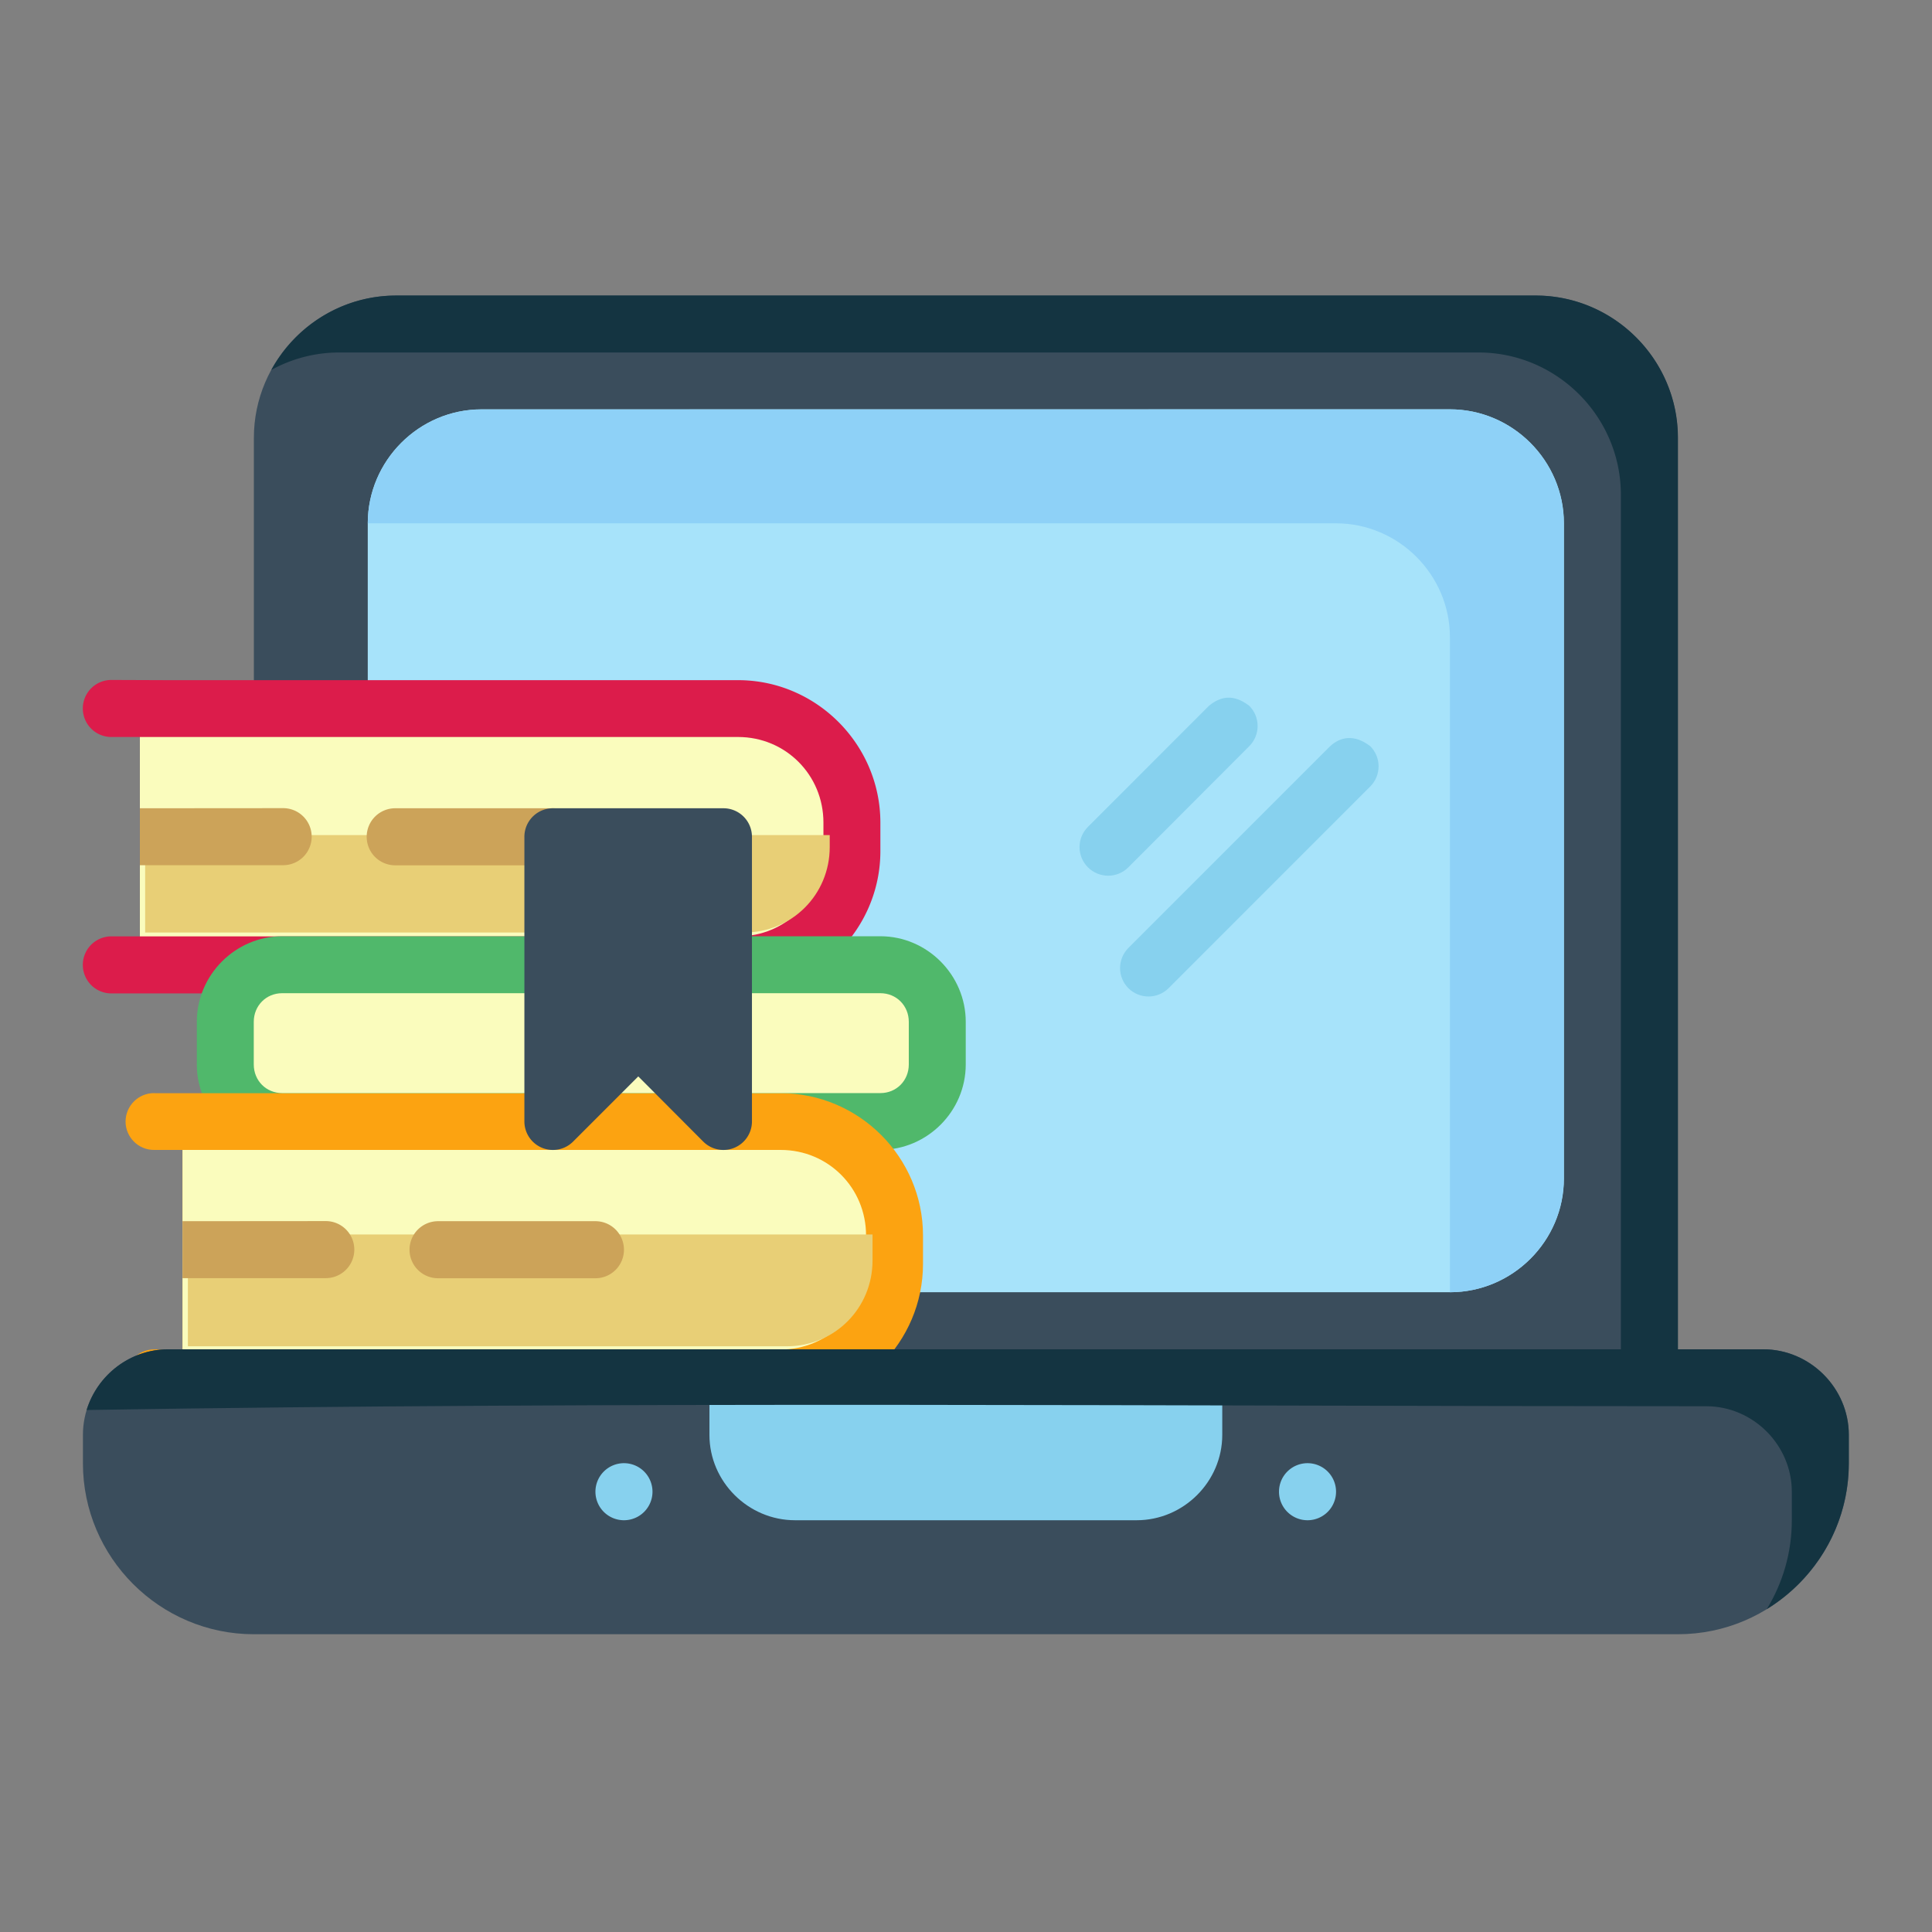 <?xml version="1.0" encoding="UTF-8" standalone="no"?>
<!-- Created with Inkscape (http://www.inkscape.org/) -->

<svg
   width="64pt"
   height="64pt"
   viewBox="0 0 22.578 22.578"
   version="1.1"
   id="svg831"
   inkscape:version="1.1.1 (3bf5ae0d25, 2021-09-20)"
   sodipodi:docname="1 - Trophy.svg"
   inkscape:export-filename="C:\Users\User\Desktop\DESEMBER\3 - Pencil and Sharpener.png"
   inkscape:export-xdpi="576"
   inkscape:export-ydpi="576"
   xmlns:inkscape="http://www.inkscape.org/namespaces/inkscape"
   xmlns:sodipodi="http://sodipodi.sourceforge.net/DTD/sodipodi-0.dtd"
   xmlns="http://www.w3.org/2000/svg"
   xmlns:svg="http://www.w3.org/2000/svg"
   xmlns:rdf="http://www.w3.org/1999/02/22-rdf-syntax-ns#"
   xmlns:cc="http://creativecommons.org/ns#"
   xmlns:dc="http://purl.org/dc/elements/1.1/">
  <rect x="0" y="0" width="22.578" height="22.578" fill="#808080" stroke="none"/>
  <defs
     id="defs825">
    <pattern
       id="EMFhbasepattern"
       patternUnits="userSpaceOnUse"
       width="6"
       height="6"
       x="0"
       y="0" />
    <pattern
       id="EMFhbasepattern-9"
       patternUnits="userSpaceOnUse"
       width="6"
       height="6"
       x="0"
       y="0" />
    <pattern
       id="EMFhbasepattern-0"
       patternUnits="userSpaceOnUse"
       width="6"
       height="6"
       x="0"
       y="0" />
    <pattern
       id="EMFhbasepattern-7"
       patternUnits="userSpaceOnUse"
       width="6"
       height="6"
       x="0"
       y="0" />
    <pattern
       id="EMFhbasepattern-2"
       patternUnits="userSpaceOnUse"
       width="6"
       height="6"
       x="0"
       y="0" />
    <pattern
       id="EMFhbasepattern-98"
       patternUnits="userSpaceOnUse"
       width="6"
       height="6"
       x="0"
       y="0" />
    <pattern
       id="EMFhbasepattern-6"
       patternUnits="userSpaceOnUse"
       width="6"
       height="6"
       x="0"
       y="0" />
    <pattern
       id="EMFhbasepattern-01"
       patternUnits="userSpaceOnUse"
       width="6"
       height="6"
       x="0"
       y="0" />
    <pattern
       id="EMFhbasepattern-07"
       patternUnits="userSpaceOnUse"
       width="6"
       height="6"
       x="0"
       y="0" />
    <pattern
       id="EMFhbasepattern-8"
       patternUnits="userSpaceOnUse"
       width="6"
       height="6"
       x="0"
       y="0" />
    <pattern
       id="EMFhbasepattern-4"
       patternUnits="userSpaceOnUse"
       width="6"
       height="6"
       x="0"
       y="0" />
    <pattern
       id="EMFhbasepattern-40"
       patternUnits="userSpaceOnUse"
       width="6"
       height="6"
       x="0"
       y="0" />
    <pattern
       id="EMFhbasepattern-08"
       patternUnits="userSpaceOnUse"
       width="6"
       height="6"
       x="0"
       y="0" />
    <pattern
       id="EMFhbasepattern-04"
       patternUnits="userSpaceOnUse"
       width="6"
       height="6"
       x="0"
       y="0" />
    <pattern
       id="EMFhbasepattern-014"
       patternUnits="userSpaceOnUse"
       width="6"
       height="6"
       x="0"
       y="0" />
    <pattern
       id="EMFhbasepattern-27"
       patternUnits="userSpaceOnUse"
       width="6"
       height="6"
       x="0"
       y="0" />
    <pattern
       id="EMFhbasepattern-09"
       patternUnits="userSpaceOnUse"
       width="6"
       height="6"
       x="0"
       y="0" />
    <pattern
       id="EMFhbasepattern-5"
       patternUnits="userSpaceOnUse"
       width="6"
       height="6"
       x="0"
       y="0" />
    <pattern
       id="EMFhbasepattern-018"
       patternUnits="userSpaceOnUse"
       width="6"
       height="6"
       x="0"
       y="0" />
  </defs>
  <sodipodi:namedview
     id="base"
     pagecolor="#ffffff"
     bordercolor="#666666"
     borderopacity="1.0"
     inkscape:pageopacity="0.0"
     inkscape:pageshadow="2"
     inkscape:zoom="4.6006733"
     inkscape:cx="42.71114"
     inkscape:cy="42.71114"
     inkscape:document-units="pt"
     inkscape:current-layer="layer1"
     showgrid="false"
     units="pt"
     inkscape:window-width="958"
     inkscape:window-height="1003"
     inkscape:window-x="952"
     inkscape:window-y="0"
     inkscape:window-maximized="0"
     inkscape:pagecheckerboard="true"
     inkscape:showpageshadow="false"
     inkscape:object-paths="false"
     inkscape:snap-intersection-paths="true"
     inkscape:snap-smooth-nodes="true"
     inkscape:snap-midpoints="true"
     showguides="true"
     inkscape:snap-bbox="true"
     inkscape:bbox-nodes="true"
     inkscape:snap-nodes="false"
     inkscape:snap-global="true">
    <inkscape:grid
       type="xygrid"
       id="grid1378" />
    <sodipodi:guide
       position="0.97,21.608"
       orientation="78,0"
       id="guide1380"
       inkscape:locked="false" />
    <sodipodi:guide
       position="0.97,0.97"
       orientation="0,78"
       id="guide1382"
       inkscape:locked="false" />
    <sodipodi:guide
       position="21.608,0.97"
       orientation="-78,0"
       id="guide1384"
       inkscape:locked="false" />
    <sodipodi:guide
       position="21.608,21.608"
       orientation="0,-78"
       id="guide1386"
       inkscape:locked="false" />
  </sodipodi:namedview>
  <g
     inkscape:label="Icon"
     inkscape:groupmode="layer"
     id="layer1"
     transform="translate(0,-274.422)"
     style="display:inline">
    <g
       id="g1109"
       style="display:inline;stroke-width:0.795"
       transform="matrix(1.258,0,0,1.258,-37.737,-38.905)">
      <g
         id="g46820"
         style="stroke-width:0.795">
        <path
           style="color:#000000;fill:#3a4d5c;fill-opacity:1;stroke-width:0.795;stroke-linecap:round;stroke-linejoin:round;-inkscape-stroke:none"
           d="m 37.283,262.131 h 8.037 c 0.145,-5.1e-4 0.263,-0.118 0.264,-0.264 v -8.732 c 0,-0.727 -0.595,-1.322 -1.322,-1.322 H 33.678 c -0.727,0 -1.322,0.595 -1.322,1.322 v 2.514 z"
           id="path190027"
           sodipodi:nodetypes="cccsssscc" />
        <path
           style="color:#000000;fill:#a7e3fa;stroke-width:0.795;stroke-linecap:round;stroke-linejoin:round;-inkscape-stroke:none"
           d="M 38.309,261.072 H 43.467 c 0.581,0 1.059,-0.475 1.059,-1.057 v -6.086 c 0,-0.581 -0.477,-1.059 -1.059,-1.059 h -8.996 c -0.581,0 -1.057,0.477 -1.057,1.059 v 1.721 z"
           id="path190219"
           sodipodi:nodetypes="csssssscc" />
        <path
           style="color:#000000;fill:#dc1c4b;fill-opacity:1;stroke-width:0.795;stroke-linecap:round;stroke-linejoin:round;-inkscape-stroke:none"
           d="m 31.031,255.384 a 0.265,0.265 0 0 0 -0.264,0.266 0.265,0.265 0 0 0 0.264,0.264 h 0.266 v 1.852 h -0.266 a 0.265,0.265 0 0 0 -0.264,0.266 0.265,0.265 0 0 0 0.264,0.264 h 0.529 3.561 1.602 0.131 c 0.727,0 1.322,-0.595 1.322,-1.322 v -0.264 c -2e-6,-0.727 -0.595,-1.324 -1.322,-1.324 h -5.293 z"
           id="path1859" />
        <path
           style="color:#000000;fill:#fafcbd;fill-opacity:1;stroke-width:0.795;stroke-linecap:round;stroke-linejoin:round;-inkscape-stroke:none"
           d="m 31.297,255.914 h 5.557 c 0.442,0 0.793,0.353 0.793,0.795 v 0.264 c -3e-6,0.442 -0.351,0.793 -0.793,0.793 -1.852,0 -3.705,0 -5.557,0 z"
           id="path140868"
           sodipodi:nodetypes="csssccc" />
        <path
           id="path35379"
           style="color:#000000;fill:#e8cf76;fill-opacity:1;stroke-width:3.004;stroke-linecap:round;stroke-linejoin:round;-inkscape-stroke:none"
           d="m 118.287,-87.705 v 3.416 c 7.001,0 14.001,0 21.002,0 1.669,0 2.996,-1.329 2.996,-2.998 v -0.418 z"
           transform="matrix(0.265,0,0,0.265,0,280.067)"
           sodipodi:nodetypes="cccscc" />
        <path
           id="path1863"
           style="color:#000000;fill:#cca359;stroke-width:0.795;stroke-linecap:round;stroke-linejoin:round;-inkscape-stroke:none"
           d="m 31.297,256.576 v 0.529 h 1.33 a 0.265,0.265 0 0 0 0.266,-0.266 0.265,0.265 0 0 0 -0.266,-0.264 z m 2.373,0 a 0.265,0.265 0 0 0 -0.266,0.264 0.265,0.265 0 0 0 0.266,0.266 h 1.463 a 0.265,0.265 0 0 0 0.266,-0.266 0.265,0.265 0 0 0 -0.266,-0.264 z" />
        <path
           style="color:#000000;fill:#50b86b;stroke-width:0.795;stroke-linecap:round;stroke-linejoin:round;-inkscape-stroke:none"
           d="m 32.619,257.765 c -0.435,0 -0.793,0.36 -0.793,0.795 v 0.396 c 0,0.435 0.358,0.793 0.793,0.793 h 5.557 c 0.435,0 0.793,-0.358 0.793,-0.793 v -0.396 c 1e-5,-0.435 -0.358,-0.795 -0.793,-0.795 z"
           id="path188899" />
        <path
           style="color:#000000;fill:#fca311;stroke-width:0.795;stroke-linecap:round;stroke-linejoin:round;-inkscape-stroke:none"
           d="m 31.43,259.222 c -0.146,-5.7e-4 -0.265,0.117 -0.266,0.264 2.83e-4,0.146 0.119,0.265 0.266,0.264 h 0.264 v 1.853 h -0.264 c -0.146,-5.7e-4 -0.265,0.118 -0.266,0.264 -5.77e-4,0.147 0.119,0.266 0.266,0.266 1.94,0 3.88,0 5.82,0 0.727,0 1.322,-0.597 1.322,-1.324 v -0.264 c -6e-6,-0.727 -0.595,-1.322 -1.322,-1.322 -1.94,0 -3.88,0 -5.82,0 z"
           id="path3034"
           sodipodi:nodetypes="cccccccccsscc" />
        <path
           id="path22151"
           style="color:#000000;fill:#143441;fill-opacity:1;stroke-width:0.795;stroke-linecap:round;stroke-linejoin:round;-inkscape-stroke:none"
           d="m 33.678,251.813 c -0.499,0 -0.935,0.28 -1.16,0.691 0.188,-0.103 0.403,-0.162 0.631,-0.162 h 10.584 c 0.727,0 1.322,0.595 1.322,1.322 v 8.467 h 0.266 a 0.265,0.265 0 0 0 0.264,-0.264 v -8.732 c 0,-0.727 -0.594,-1.322 -1.322,-1.322 z" />
        <path
           id="path8138"
           style="color:#000000;fill:#87d1ee;stroke-width:3.004;stroke-linecap:round;stroke-linejoin:round;-inkscape-stroke:none"
           d="m 155.58,-92.238 -4.244,4.246 c -0.392,0.391 -0.392,1.025 0,1.416 0.391,0.393 1.027,0.393 1.418,0 l 4.236,-4.244 c 0.393,-0.391 0.393,-1.027 0,-1.418 -0.559,-0.43 -1.015,-0.325 -1.41,0 z m 4.246,1.418 -7.072,7.072 c -0.388,0.39 -0.388,1.02 0,1.41 0.39,0.388 1.02,0.388 1.41,0 l 7.07,-7.072 c 0.388,-0.39 0.388,-1.02 0,-1.41 -0.561,-0.433 -1.051,-0.33 -1.408,0 z"
           transform="matrix(0.265,0,0,0.265,0,280.067)"
           sodipodi:nodetypes="cccccccccccccc" />
        <path
           style="color:#000000;fill:#3a4d5c;fill-opacity:1;stroke-width:0.795;stroke-linecap:round;stroke-linejoin:round;-inkscape-stroke:none"
           d="m 31.561,261.602 c -0.435,0 -0.793,0.36 -0.793,0.795 v 0.264 c 0,0.874 0.714,1.588 1.588,1.588 h 13.229 c 0.874,0 1.588,-0.714 1.588,-1.588 v -0.264 c 3e-6,-0.435 -0.36,-0.795 -0.795,-0.795 z"
           id="path195843" />
        <path
           style="color:#000000;fill:#87d1ee;fill-opacity:1;stroke-width:0.795;stroke-linecap:round;stroke-linejoin:round;-inkscape-stroke:none"
           d="m 36.588,261.602 v 0.795 c 0,0.435 0.36,0.793 0.795,0.793 h 3.174 c 0.435,0 0.795,-0.358 0.795,-0.793 v -0.795 c -1.588,0 -3.176,0 -4.764,0 z"
           id="path22149"
           sodipodi:nodetypes="ccssscc" />
        <path
           style="color:#000000;display:inline;fill:#87d1ee;fill-opacity:1;stroke-width:0.421;stroke-linecap:round;stroke-linejoin:round;stroke-miterlimit:4;stroke-dasharray:none"
           d="m 35.795,262.66 a 0.265,0.265 0 0 0 -0.266,0.266 0.265,0.265 0 0 0 0.266,0.264 0.265,0.265 0 0 0 0.264,-0.264 0.265,0.265 0 0 0 -0.264,-0.266 z"
           id="path11712" />
        <path
           style="color:#000000;display:inline;fill:#87d1ee;fill-opacity:1;stroke-width:0.421;stroke-linecap:round;stroke-linejoin:round;stroke-miterlimit:4;stroke-dasharray:none"
           d="m 42.145,262.66 a 0.265,0.265 0 0 0 -0.266,0.266 0.265,0.265 0 0 0 0.266,0.264 0.265,0.265 0 0 0 0.264,-0.264 0.265,0.265 0 0 0 -0.264,-0.266 z"
           id="path12073" />
        <path
           style="color:#000000;fill:#fafcbd;fill-opacity:1;stroke-width:0.795;stroke-linecap:round;stroke-linejoin:round;-inkscape-stroke:none"
           d="m 31.693,259.75 h 5.557 c 0.442,0 0.793,0.353 0.793,0.795 v 0.264 c -3e-6,0.442 -0.352,0.795 -0.793,0.795 h -5.557 z"
           id="path183907"
           sodipodi:nodetypes="csssscc" />
        <path
           id="path35483"
           style="color:#000000;fill:#e8cf76;fill-opacity:1;stroke-width:3.004;stroke-linecap:round;stroke-linejoin:round;-inkscape-stroke:none"
           d="m 119.785,-73.705 v 3.92 h 21.002 c 1.669,0 2.998,-1.335 2.998,-3.004 v -0.916 z"
           transform="matrix(0.265,0,0,0.265,0,280.067)" />
        <path
           id="path3595"
           style="color:#000000;fill:#cca359;fill-opacity:1;stroke-width:0.795;stroke-linecap:round;stroke-linejoin:round;-inkscape-stroke:none"
           d="m 31.693,260.412 v 0.529 h 1.332 a 0.265,0.265 0 0 0 0.264,-0.264 0.265,0.265 0 0 0 -0.264,-0.266 z m 2.373,0 a 0.265,0.265 0 0 0 -0.264,0.266 0.265,0.265 0 0 0 0.264,0.264 h 1.462 a 0.265,0.265 0 0 0 0.266,-0.264 0.265,0.265 0 0 0 -0.266,-0.266 z" />
        <path
           style="color:#000000;fill:#fafcbd;fill-opacity:1;stroke-width:0.795;stroke-linecap:round;stroke-linejoin:round;-inkscape-stroke:none"
           d="m 32.619,258.294 h 5.557 c 0.149,0 0.264,0.116 0.264,0.266 v 0.396 c 10e-7,0.149 -0.114,0.266 -0.264,0.266 h -5.557 c -0.149,0 -0.264,-0.116 -0.264,-0.266 v -0.396 c -4e-6,-0.149 0.114,-0.266 0.264,-0.266 z"
           id="path188905" />
        <path
           style="color:#000000;fill:#3a4d5c;fill-opacity:1;stroke-width:0.795;stroke-linecap:round;stroke-linejoin:round;-inkscape-stroke:none"
           d="m 35.133,256.576 a 0.265,0.265 0 0 0 -0.264,0.264 v 2.646 a 0.265,0.265 0 0 0 0.451,0.188 l 0.607,-0.607 0.605,0.607 a 0.265,0.265 0 0 0 0.451,-0.188 v -2.646 a 0.265,0.265 0 0 0 -0.264,-0.264 z"
           id="path188707" />
        <path
           id="path23757"
           style="color:#000000;fill:#8ed1f7;fill-opacity:1;stroke-width:0.795;stroke-linecap:round;stroke-linejoin:round;-inkscape-stroke:none"
           d="m 34.471,252.871 c -0.581,0 -1.056,0.477 -1.057,1.058 h 8.994 c 0.581,0 1.059,0.477 1.059,1.059 v 6.084 c 0.581,-2.9e-4 1.058,-0.476 1.058,-1.057 v -6.086 c 0,-0.581 -0.477,-1.059 -1.059,-1.059 z" />
        <path
           id="path30199"
           style="color:#000000;fill:#143441;fill-opacity:1;stroke-width:0.795;stroke-linecap:round;stroke-linejoin:round;-inkscape-stroke:none"
           d="m 31.56,261.602 c -0.355,0 -0.658,0.239 -0.758,0.564 4.982,-0.081 10.039,-0.035 15.046,-0.035 0.435,0 0.795,0.36 0.795,0.795 v 0.264 c 0,0.302 -0.085,0.585 -0.233,0.826 0.456,-0.28 0.762,-0.783 0.762,-1.355 v -0.264 c 3e-6,-0.435 -0.36,-0.795 -0.795,-0.795 z"
           sodipodi:nodetypes="cccsscsscc" />
      </g>
    </g>
  </g>
</svg>

